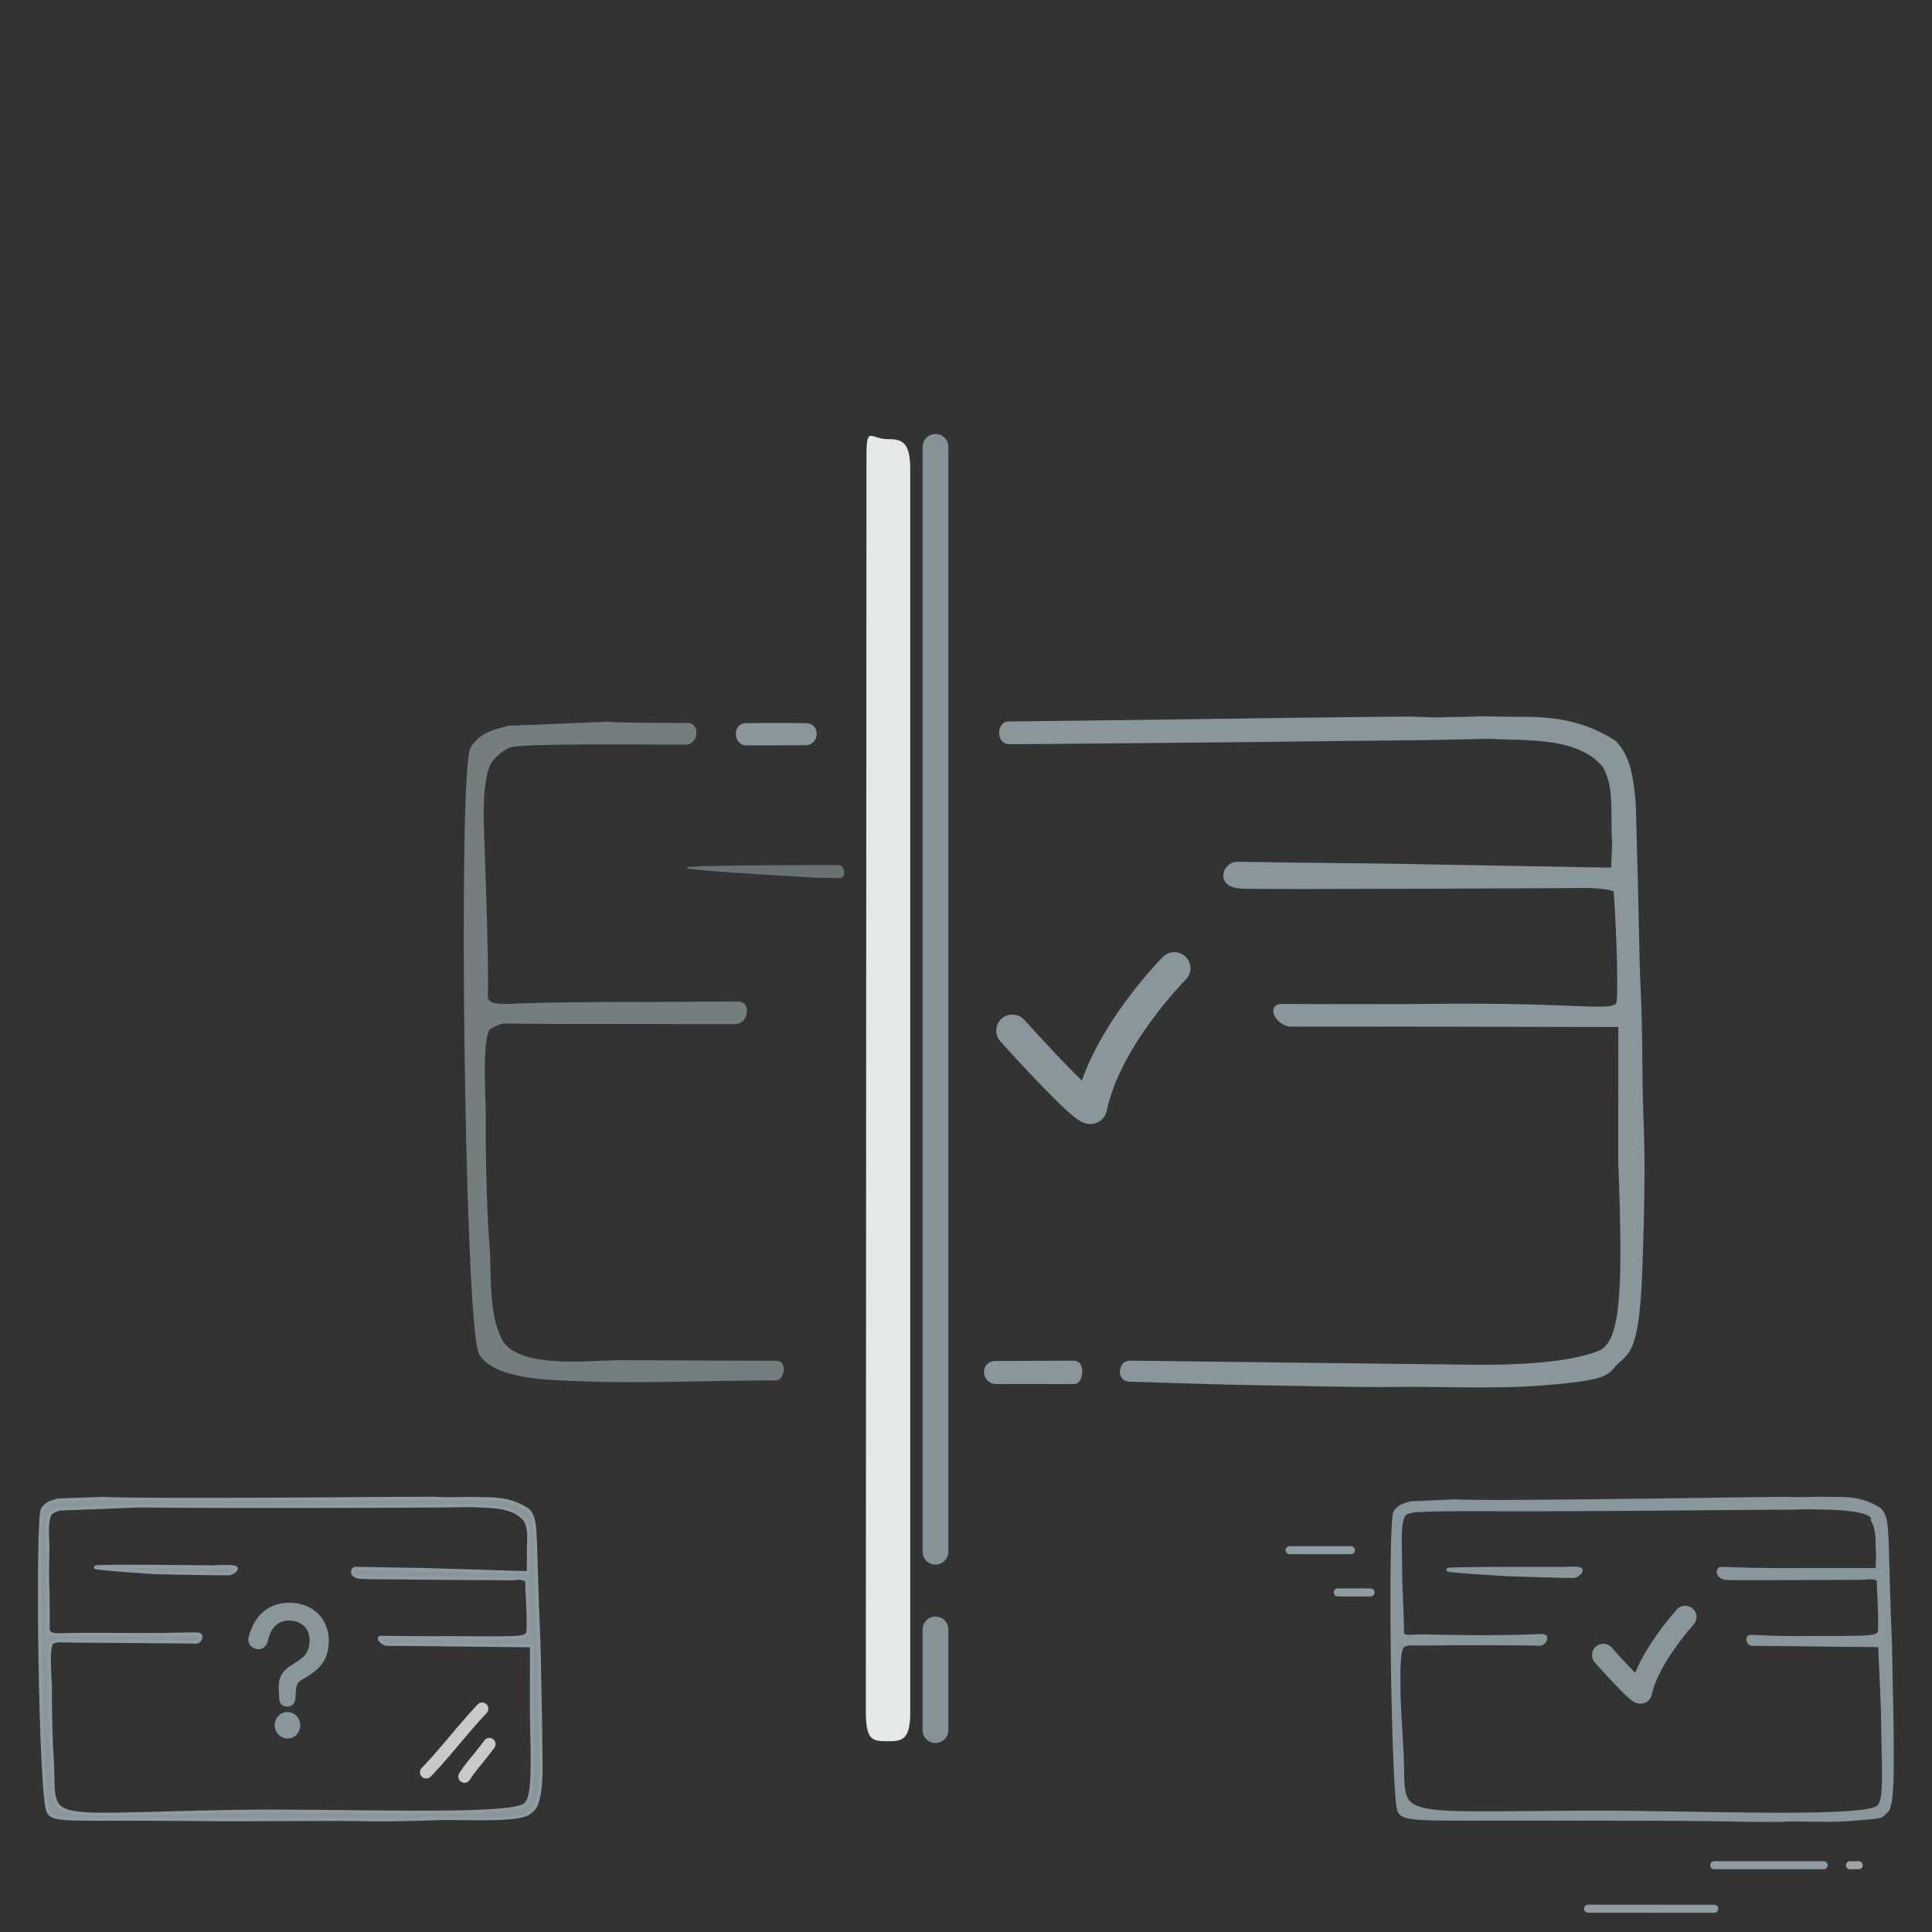 <?xml version="1.0" encoding="UTF-8"?>
<!DOCTYPE svg PUBLIC "-//W3C//DTD SVG 1.1//EN" "http://www.w3.org/Graphics/SVG/1.1/DTD/svg11.dtd">
<svg version="1.1" xmlns="http://www.w3.org/2000/svg" xmlns:xlink="http://www.w3.org/1999/xlink" x="0" y="0" width="60" height="60" viewBox="0, 0, 60, 60">
  <rect x="0" y="0" width="60" height="60" fill="#333333" stroke="none"/>
  <g id="Why-Choose-Fleetio">
    <g>
      <g>
        <path d="M46.126,22.373 L47.136,22.388 C48.241,22.364 49.168,22.514 50.087,23.1 C50.564,23.566 50.616,24.361 50.676,24.965 C50.784,28.659 50.773,29.568 50.828,30.76 C50.882,31.952 50.881,33.177 50.885,33.553 C50.903,35.243 51.019,35.517 50.88,39.402 C50.788,41.984 50.483,41.939 50.141,42.281 C49.837,42.585 50.008,42.737 47.835,42.906 C46.358,43.021 44.318,42.924 43.378,42.947 C42.476,42.968 40.486,42.917 38.658,42.887 C37.466,42.868 35.355,42.786 35.084,42.785 C34.813,42.785 34.882,42.389 35.067,42.383 C35.251,42.378 38.574,42.429 46.003,42.51 C46.976,42.511 48.72,42.46 49.685,42.072 C50.464,41.758 50.539,40.218 50.381,36.086 L50.384,31.77 C50.384,31.77 40.422,31.749 40.107,31.759 C39.792,31.768 39.498,31.305 39.782,31.304 C40.066,31.302 42.983,31.323 45.109,31.295 C50.054,31.274 50.328,31.68 50.345,30.937 C50.372,29.705 50.258,27.849 50.231,27.631 C50.212,27.479 49.307,27.435 49.003,27.454 C49.003,27.454 39.229,27.508 38.548,27.472 C37.866,27.435 38.123,26.887 38.418,26.887 C38.713,26.887 40.961,26.932 42.921,26.943 L50.155,27.074 L50.193,26.143 C50.119,25.386 50.295,24.437 49.875,23.741 C49.06,22.749 47.429,22.889 46.309,22.819 L46.308,22.819 L46.308,22.819 C44.62,22.853 45.295,22.839 44.283,22.86 C42.459,22.876 40.634,22.901 38.81,22.921 C36.271,22.947 31.584,22.991 31.333,22.986 C31.083,22.981 31.124,22.537 31.302,22.532 C31.48,22.527 34.272,22.499 35.854,22.477 C38.487,22.439 41.12,22.401 43.754,22.378 C44.985,22.42 44.194,22.405 46.127,22.374 L46.126,22.373 z" fill="#89979C"/>
        <path d="M46.126,22.373 L47.136,22.388 C48.241,22.364 49.168,22.514 50.087,23.1 C50.564,23.566 50.616,24.361 50.676,24.965 C50.784,28.659 50.773,29.568 50.828,30.76 C50.882,31.952 50.881,33.177 50.885,33.553 C50.903,35.243 51.019,35.517 50.88,39.402 C50.788,41.984 50.483,41.939 50.141,42.281 C49.837,42.585 50.008,42.737 47.835,42.906 C46.358,43.021 44.318,42.924 43.378,42.947 C42.476,42.968 40.486,42.917 38.658,42.887 C37.466,42.868 35.355,42.786 35.084,42.785 C34.813,42.785 34.882,42.389 35.067,42.383 C35.251,42.378 38.574,42.429 46.003,42.51 C46.976,42.511 48.72,42.46 49.685,42.072 C50.464,41.758 50.539,40.218 50.381,36.086 L50.384,31.77 C50.384,31.77 40.422,31.749 40.107,31.759 C39.792,31.768 39.498,31.305 39.782,31.304 C40.066,31.302 42.983,31.323 45.109,31.295 C50.054,31.274 50.328,31.68 50.345,30.937 C50.372,29.705 50.258,27.849 50.231,27.631 C50.212,27.479 49.307,27.435 49.003,27.454 C49.003,27.454 39.229,27.508 38.548,27.472 C37.866,27.435 38.123,26.887 38.418,26.887 C38.713,26.887 40.961,26.932 42.921,26.943 L50.155,27.074 L50.193,26.143 C50.119,25.386 50.295,24.437 49.875,23.741 C49.06,22.749 47.429,22.889 46.309,22.819 L46.308,22.819 L46.308,22.819 C44.62,22.853 45.295,22.839 44.283,22.86 C42.459,22.876 40.634,22.901 38.81,22.921 C36.271,22.947 31.584,22.991 31.333,22.986 C31.083,22.981 31.124,22.537 31.302,22.532 C31.48,22.527 34.272,22.499 35.854,22.477 C38.487,22.439 41.12,22.401 43.754,22.378 C44.985,22.42 44.194,22.405 46.127,22.374 L46.126,22.373 z" fill-opacity="0" stroke="#89979C" stroke-width="0.25"/>
      </g>
      <g>
        <path d="M33.354,42.381 C33.563,42.378 33.485,42.853 33.371,42.856 C33.257,42.859 32.961,42.86 30.92,42.856 C30.638,42.856 30.579,42.397 30.907,42.392 C30.907,42.392 33.146,42.385 33.354,42.381 z" fill="#89979C"/>
        <path d="M33.354,42.381 C33.563,42.378 33.485,42.853 33.371,42.856 C33.257,42.859 32.961,42.86 30.92,42.856 C30.638,42.856 30.579,42.397 30.907,42.392 C30.907,42.392 33.146,42.385 33.354,42.381 z" fill-opacity="0" stroke="#89979C" stroke-width="0.25"/>
      </g>
      <g opacity="0.7">
        <path d="M18.859,22.539 C18.909,22.543 18.959,22.549 19.009,22.551 C19.643,22.572 20.22,22.574 20.866,22.575 C20.866,22.575 21.084,22.585 21.339,22.575 C21.595,22.566 21.53,22.996 21.317,23 C21.103,23.004 21.269,23 21.269,23 C18.648,22.987 16.337,22.98 15.886,23.075 C15.583,23.141 15.33,23.41 15.221,23.531 C14.879,23.912 14.888,25.142 14.899,25.556 C14.908,25.891 14.953,27.191 14.97,27.666 C15.02,29.145 15.045,30.581 15.026,30.856 C14.999,31.229 15.237,31.341 15.965,31.295 C16.501,31.262 18.362,31.238 20.1,31.241 C21.041,31.24 22.656,31.225 22.922,31.225 C23.187,31.225 23.067,31.672 22.861,31.678 C22.655,31.685 20.613,31.677 19.489,31.676 C18.202,31.673 16.914,31.681 15.628,31.66 C15.628,31.66 15.459,31.67 15.152,31.857 C14.81,32.066 14.97,34.236 14.962,34.707 C14.948,35.486 14.982,37.517 15.076,38.678 C15.148,39.562 15.031,40.81 15.482,41.661 C16.022,42.681 18.355,42.362 19.319,42.366 C21.011,42.373 23.057,42.385 24.107,42.385 C24.31,42.385 24.192,42.745 24.092,42.745 C21.796,42.745 19.733,42.865 17.438,42.746 C16.834,42.715 15.344,42.644 14.983,41.982 C14.555,40.957 14.34,23.935 14.734,23.257 C15.023,22.843 15.347,22.794 15.801,22.664 L18.859,22.539 z" fill="#909CA1"/>
        <path d="M18.859,22.539 C18.909,22.543 18.959,22.549 19.009,22.551 C19.643,22.572 20.22,22.574 20.866,22.575 C20.866,22.575 21.084,22.585 21.339,22.575 C21.595,22.566 21.53,22.996 21.317,23 C21.103,23.004 21.269,23 21.269,23 C18.648,22.987 16.337,22.98 15.886,23.075 C15.583,23.141 15.33,23.41 15.221,23.531 C14.879,23.912 14.888,25.142 14.899,25.556 C14.908,25.891 14.953,27.191 14.97,27.666 C15.02,29.145 15.045,30.581 15.026,30.856 C14.999,31.229 15.237,31.341 15.965,31.295 C16.501,31.262 18.362,31.238 20.1,31.241 C21.041,31.24 22.656,31.225 22.922,31.225 C23.187,31.225 23.067,31.672 22.861,31.678 C22.655,31.685 20.613,31.677 19.489,31.676 C18.202,31.673 16.914,31.681 15.628,31.66 C15.628,31.66 15.459,31.67 15.152,31.857 C14.81,32.066 14.97,34.236 14.962,34.707 C14.948,35.486 14.982,37.517 15.076,38.678 C15.148,39.562 15.031,40.81 15.482,41.661 C16.022,42.681 18.355,42.362 19.319,42.366 C21.011,42.373 23.057,42.385 24.107,42.385 C24.31,42.385 24.192,42.745 24.092,42.745 C21.796,42.745 19.733,42.865 17.438,42.746 C16.834,42.715 15.344,42.644 14.983,41.982 C14.555,40.957 14.34,23.935 14.734,23.257 C15.023,22.843 15.347,22.794 15.801,22.664 L18.859,22.539 z" fill-opacity="0" stroke="#909CA1" stroke-width="0.25"/>
      </g>
      <g>
        <path d="M25.059,22.585 C25.309,22.594 25.296,23.013 25.026,23.018 C24.755,23.023 23.396,23.025 23.171,23.025 C22.936,23.025 22.9,22.596 23.145,22.586 C23.39,22.576 24.809,22.575 25.059,22.585 z" fill="#89979C"/>
        <path d="M25.059,22.585 C25.309,22.594 25.296,23.013 25.026,23.018 C24.755,23.023 23.396,23.025 23.171,23.025 C22.936,23.025 22.9,22.596 23.145,22.586 C23.39,22.576 24.809,22.575 25.059,22.585 z" fill-opacity="0" stroke="#89979C" stroke-width="0.25"/>
      </g>
      <path d="M25.889,26.866 L25.879,26.87 C25.977,26.866 25.921,26.867 26.046,26.866 C26.227,26.865 26.316,27.277 26.057,27.27 C25.799,27.262 25.576,27.263 25.336,27.259 C24.182,27.182 23.025,27.134 21.873,27.03 C21.734,27.017 21.594,27.005 21.456,26.984 C21.414,26.977 21.302,26.976 21.333,26.946 C21.38,26.901 21.461,26.921 21.526,26.916 C21.703,26.903 21.88,26.899 22.057,26.894 C23.334,26.867 24.611,26.867 25.889,26.866 z" fill="#909CA1" opacity="0.6"/>
      <path d="M31.439,32.008 C31.439,32.008 33.828,34.66 33.884,34.388 C34.329,32.22 36.47,30.07 36.47,30.07" fill-opacity="0" stroke="#89979C" stroke-width="1" stroke-linecap="round" stroke-linejoin="round"/>
    </g>
    <g opacity="0.95">
      <path d="M28.269,14.567 L28.269,53.184 C28.269,54.075 27.989,54.075 27.529,54.075 L27.529,54.075 C27.069,54.075 26.889,54.017 26.889,53.126 L26.909,14.102 C26.909,13.21 27.069,13.637 27.549,13.637 L27.549,13.637 C27.969,13.637 28.269,13.675 28.269,14.567 z" fill="#EDF1F2"/>
      <g>
        <path d="M28.113,54.639 L28.113,12.971" fill="#DEF3FB"/>
        <path d="M29.052,53.731 L29.052,50.604" fill-opacity="0" stroke="#89979C" stroke-width="0.8" stroke-linecap="round"/>
        <path d="M29.052,48.19 L29.052,13.878" fill-opacity="0" stroke="#89979C" stroke-width="0.8" stroke-linecap="round"/>
      </g>
    </g>
    <g>
      <g>
        <path d="M56.558,46.532 L57.024,46.54 C57.534,46.528 57.962,46.601 58.386,46.884 C58.606,47.11 58.575,47.527 58.603,47.82 C58.653,49.61 58.665,50.047 58.691,50.625 C58.716,51.203 58.723,51.824 58.725,52.006 C58.733,52.826 58.762,52.85 58.762,54.734 C58.762,56.248 58.61,56.222 58.553,56.28 C58.411,56.426 58.488,56.426 57.383,56.508 C56.741,56.555 55.866,56.501 55.451,56.524 C55.035,56.547 53.939,56.522 53.095,56.508 C52.252,56.493 49.983,56.497 47.996,56.491 C44.163,56.48 43.578,56.56 43.448,56.231 C43.251,55.734 43.142,47.29 43.323,46.961 C43.457,46.76 43.606,46.736 43.816,46.673 L45.227,46.613 C45.425,46.646 48.391,46.632 51.818,46.583 C53.033,46.564 54.248,46.546 55.463,46.535 C56.032,46.555 55.667,46.547 56.559,46.532 L56.558,46.532 z M56.707,46.833 C55.586,46.812 56.231,46.823 55.764,46.833 C54.923,46.841 54.04,46.84 53.198,46.85 C50.645,46.877 47.603,46.889 46.393,46.882 C45.183,46.876 44.052,46.885 43.843,46.931 C43.681,46.986 43.666,46.969 43.616,47.028 C43.458,47.213 43.481,47.867 43.486,48.068 C43.49,48.23 43.494,48.91 43.502,49.14 C43.525,49.857 43.56,50.501 43.551,50.634 C43.539,50.815 43.621,50.835 43.957,50.813 C44.204,50.797 44.998,50.83 45.8,50.832 C47.913,50.831 47.903,50.762 47.979,50.821 C48.054,50.879 47.941,51.073 47.8,51.064 C47.658,51.055 47.797,51.047 45.518,51.042 C44.924,51.041 44.46,51.061 43.866,51.051 C43.866,51.051 43.743,51.033 43.59,51.1 C43.399,51.184 43.448,52.252 43.444,52.481 C43.438,52.858 43.514,53.907 43.541,54.462 C43.642,56.533 42.993,56.313 49.181,56.28 C52.247,56.264 57.515,56.506 58.277,56.15 C58.594,56.002 58.481,55.112 58.464,53.098 L58.379,51.105 C58.379,51.105 54.571,51.06 54.425,51.064 C54.28,51.069 54.229,50.821 54.36,50.821 C54.491,50.82 55.108,50.871 56.089,50.858 C58.371,50.848 58.369,50.893 58.376,50.532 C58.389,49.935 58.324,49.228 58.339,49.122 C58.357,48.995 58.09,48.973 57.92,49.011 C57.92,49.011 53.944,49.036 53.63,49.018 C53.315,49 53.315,48.71 53.451,48.71 C53.587,48.71 54.175,48.742 55.079,48.748 L58.298,48.75 L58.314,48.295 C58.28,47.928 58.346,47.544 58.152,47.207 C58.152,47.207 58.363,46.866 56.707,46.833 z M47.068,48.71 L48.575,48.713 C48.575,48.713 48.948,48.681 49.067,48.726 C49.174,48.766 49.009,48.938 48.888,48.953 C48.767,48.968 46.813,48.901 46.813,48.901 C46.281,48.864 45.747,48.84 45.215,48.79 C45.151,48.783 45.087,48.778 45.023,48.767 C45.003,48.764 44.952,48.763 44.966,48.749 C44.988,48.727 45.025,48.737 45.055,48.735 C45.137,48.728 45.218,48.726 45.3,48.724 C45.889,48.711 46.479,48.711 47.068,48.71 L47.068,48.71 z" fill="#89979C"/>
        <path d="M56.558,46.532 L57.024,46.54 C57.534,46.528 57.962,46.601 58.386,46.884 C58.606,47.11 58.575,47.527 58.603,47.82 C58.653,49.61 58.665,50.047 58.691,50.625 C58.716,51.203 58.723,51.824 58.725,52.006 C58.733,52.826 58.762,52.85 58.762,54.734 C58.762,56.248 58.61,56.222 58.553,56.28 C58.411,56.426 58.488,56.426 57.383,56.508 C56.741,56.555 55.866,56.501 55.451,56.524 C55.035,56.547 53.939,56.522 53.095,56.508 C52.252,56.493 49.983,56.497 47.996,56.491 C44.163,56.48 43.578,56.56 43.448,56.231 C43.251,55.734 43.142,47.29 43.323,46.961 C43.457,46.76 43.606,46.736 43.816,46.673 L45.227,46.613 C45.425,46.646 48.391,46.632 51.818,46.583 C53.033,46.564 54.248,46.546 55.463,46.535 C56.032,46.555 55.667,46.547 56.559,46.532 L56.558,46.532 z M56.707,46.833 C55.586,46.812 56.231,46.823 55.764,46.833 C54.923,46.841 54.04,46.84 53.198,46.85 C50.645,46.877 47.603,46.889 46.393,46.882 C45.183,46.876 44.052,46.885 43.843,46.931 C43.681,46.986 43.666,46.969 43.616,47.028 C43.458,47.213 43.481,47.867 43.486,48.068 C43.49,48.23 43.494,48.91 43.502,49.14 C43.525,49.857 43.56,50.501 43.551,50.634 C43.539,50.815 43.621,50.835 43.957,50.813 C44.204,50.797 44.998,50.83 45.8,50.832 C47.913,50.831 47.903,50.762 47.979,50.821 C48.054,50.879 47.941,51.073 47.8,51.064 C47.658,51.055 47.797,51.047 45.518,51.042 C44.924,51.041 44.46,51.061 43.866,51.051 C43.866,51.051 43.743,51.033 43.59,51.1 C43.399,51.184 43.448,52.252 43.444,52.481 C43.438,52.858 43.514,53.907 43.541,54.462 C43.642,56.533 42.993,56.313 49.181,56.28 C52.247,56.264 57.515,56.506 58.277,56.15 C58.594,56.002 58.481,55.112 58.464,53.098 L58.379,51.105 C58.379,51.105 54.571,51.06 54.425,51.064 C54.28,51.069 54.229,50.821 54.36,50.821 C54.491,50.82 55.108,50.871 56.089,50.858 C58.371,50.848 58.369,50.893 58.376,50.532 C58.389,49.935 58.324,49.228 58.339,49.122 C58.357,48.995 58.09,48.973 57.92,49.011 C57.92,49.011 53.944,49.036 53.63,49.018 C53.315,49 53.315,48.71 53.451,48.71 C53.587,48.71 54.175,48.742 55.079,48.748 L58.298,48.75 L58.314,48.295 C58.28,47.928 58.346,47.544 58.152,47.207 C58.152,47.207 58.363,46.866 56.707,46.833 z M47.068,48.71 L48.575,48.713 C48.575,48.713 48.948,48.681 49.067,48.726 C49.174,48.766 49.009,48.938 48.888,48.953 C48.767,48.968 46.813,48.901 46.813,48.901 C46.281,48.864 45.747,48.84 45.215,48.79 C45.151,48.783 45.087,48.778 45.023,48.767 C45.003,48.764 44.952,48.763 44.966,48.749 C44.988,48.727 45.025,48.737 45.055,48.735 C45.137,48.728 45.218,48.726 45.3,48.724 C45.889,48.711 46.479,48.711 47.068,48.71 L47.068,48.71 z" fill-opacity="0" stroke="#89979C" stroke-width="0.1"/>
      </g>
      <path d="M40.05,48.143 L41.953,48.143" fill-opacity="0" stroke="#909CA1" stroke-width="0.25" stroke-linecap="round"/>
      <path d="M41.545,49.454 L42.565,49.454" fill-opacity="0" stroke="#909CA1" stroke-width="0.25" stroke-linecap="round"/>
      <path d="M53.238,57.927 L56.636,57.927" fill-opacity="0" stroke="#909CA1" stroke-width="0.25" stroke-linecap="round"/>
      <path d="M57.452,57.927 L57.724,57.927" fill-opacity="0" stroke="#A3A3A3" stroke-width="0.25" stroke-linecap="round"/>
      <path d="M49.32,59.276 L53.238,59.279" fill-opacity="0" stroke="#909CA1" stroke-width="0.25" stroke-linecap="round"/>
      <path d="M49.792,51.399 C49.792,51.399 50.93,52.682 50.957,52.551 C51.17,51.502 52.337,50.217 52.337,50.217" fill-opacity="0" stroke="#89979C" stroke-width="0.7" stroke-linecap="round" stroke-linejoin="round"/>
    </g>
    <g>
      <path d="M14.834,52.933 L14.727,53.047 L14.508,53.289 L14.177,53.673 L13.736,54.195 L13.411,54.569 L13.199,54.799 L13.096,54.906 L13.096,54.906 C13.022,54.982 13.024,55.105 13.101,55.179 C13.178,55.253 13.301,55.251 13.375,55.174 C13.375,55.174 13.375,55.174 13.375,55.174 L13.484,55.06 L13.703,54.822 L14.031,54.444 L14.47,53.925 L14.795,53.548 L15.008,53.312 L15.115,53.199 C15.188,53.121 15.184,52.999 15.107,52.926 C15.029,52.852 14.907,52.856 14.834,52.933 L14.834,52.933" fill="#D9D9D9" opacity="0.9"/>
      <path d="M15.042,54.049 L14.97,54.146 L14.844,54.309 L14.736,54.444 L14.641,54.561 L14.515,54.716 L14.393,54.876 L14.308,54.999 L14.263,55.069 L14.263,55.069 C14.205,55.158 14.231,55.278 14.32,55.336 C14.41,55.394 14.529,55.368 14.587,55.279 C14.587,55.279 14.587,55.279 14.587,55.279 L14.626,55.219 L14.701,55.11 L14.815,54.96 L14.941,54.804 L15.038,54.685 L15.15,54.545 L15.279,54.377 L15.351,54.281 C15.415,54.196 15.398,54.074 15.312,54.01 C15.227,53.947 15.106,53.964 15.042,54.049 L15.042,54.049" fill="#D9D9D9" opacity="0.9"/>
      <g>
        <g>
          <path d="M14.575,46.537 L15.042,46.548 C15.552,46.54 15.981,46.616 16.406,46.903 C16.627,47.131 16.597,47.548 16.625,47.841 C16.68,49.633 16.693,50.07 16.72,50.649 C16.746,51.227 16.755,51.849 16.757,52.031 C16.767,52.851 16.781,52.876 16.801,54.762 C16.814,56.01 16.59,56.158 16.533,56.217 C16.391,56.361 16.232,56.452 15.365,56.475 C14.72,56.491 13.889,56.46 13.473,56.48 C13.056,56.5 11.985,56.528 11.141,56.507 C10.296,56.486 7.978,56.525 5.987,56.504 C2.149,56.466 1.672,56.581 1.5,56.269 C1.241,55.798 1.138,47.198 1.319,46.87 C1.452,46.67 1.602,46.648 1.812,46.586 L3.225,46.536 C3.424,46.57 6.394,46.578 9.827,46.554 C11.044,46.544 12.261,46.534 13.478,46.532 C14.047,46.557 13.682,46.546 14.575,46.538 L14.575,46.537 z M14.66,46.754 L14.66,46.754 C13.879,46.765 14.191,46.761 13.723,46.767 C12.88,46.769 12.037,46.775 11.194,46.779 C8.636,46.787 5.552,46.783 4.34,46.767 L1.855,46.861 C1.79,46.877 1.63,46.933 1.58,46.992 C1.422,47.176 1.48,47.801 1.485,48.002 C1.49,48.165 1.467,48.788 1.475,49.018 C1.5,49.736 1.499,50.427 1.491,50.56 C1.479,50.742 1.643,50.79 1.979,50.77 C2.227,50.756 3.005,50.755 3.809,50.762 C5.925,50.777 6.135,50.712 6.211,50.77 C6.286,50.829 6.206,51.008 6.065,50.998 C5.923,50.987 5.809,50.992 3.526,50.971 C2.931,50.966 2.539,50.97 1.944,50.956 C1.944,50.956 1.792,50.932 1.639,50.997 C1.448,51.08 1.566,52.194 1.563,52.423 C1.558,52.801 1.574,53.939 1.612,54.491 C1.766,56.722 0.924,56.366 7.284,56.257 C10.395,56.203 15.485,56.432 16.247,56.082 C16.564,55.936 16.551,55.234 16.507,53.211 L16.509,51.109 C16.509,51.109 12.17,51.059 12.024,51.063 C11.878,51.066 11.698,50.851 11.829,50.851 C11.961,50.852 13.132,50.87 14.114,50.863 C16.4,50.869 16.397,50.915 16.405,50.554 C16.416,49.956 16.35,49.248 16.364,49.143 C16.382,49.016 16.115,48.991 15.944,49.028 C15.944,49.028 11.511,49.004 11.196,48.984 C10.881,48.964 10.914,48.707 11.05,48.708 C11.186,48.709 12.192,48.732 13.098,48.744 L16.407,48.844 L16.418,48.366 C16.383,47.999 16.504,47.553 16.309,47.213 C15.931,46.73 15.177,46.792 14.66,46.755 L14.66,46.754 z M5.074,48.649 L6.583,48.663 C6.583,48.663 7.18,48.63 7.299,48.675 C7.406,48.717 7.242,48.857 7.12,48.87 C6.999,48.884 4.819,48.838 4.819,48.838 C4.286,48.796 3.751,48.769 3.218,48.714 C3.154,48.708 3.09,48.702 3.025,48.691 C3.006,48.688 2.954,48.687 2.968,48.672 C2.99,48.65 3.027,48.661 3.058,48.658 C3.14,48.653 3.221,48.651 3.303,48.649 C3.893,48.641 4.483,48.645 5.074,48.649 L5.074,48.649 z" fill="#89979C"/>
          <path d="M14.575,46.537 L15.042,46.548 C15.552,46.54 15.981,46.616 16.406,46.903 C16.627,47.131 16.597,47.548 16.625,47.841 C16.68,49.633 16.693,50.07 16.72,50.649 C16.746,51.227 16.755,51.849 16.757,52.031 C16.767,52.851 16.781,52.876 16.801,54.762 C16.814,56.01 16.59,56.158 16.533,56.217 C16.391,56.361 16.232,56.452 15.365,56.475 C14.72,56.491 13.889,56.46 13.473,56.48 C13.056,56.5 11.985,56.528 11.141,56.507 C10.296,56.486 7.978,56.525 5.987,56.504 C2.149,56.466 1.672,56.581 1.5,56.269 C1.241,55.798 1.138,47.198 1.319,46.87 C1.452,46.67 1.602,46.648 1.812,46.586 L3.225,46.536 C3.424,46.57 6.394,46.578 9.827,46.554 C11.044,46.544 12.261,46.534 13.478,46.532 C14.047,46.557 13.682,46.546 14.575,46.538 L14.575,46.537 z M14.66,46.754 L14.66,46.754 C13.879,46.765 14.191,46.761 13.723,46.767 C12.88,46.769 12.037,46.775 11.194,46.779 C8.636,46.787 5.552,46.783 4.34,46.767 L1.855,46.861 C1.79,46.877 1.63,46.933 1.58,46.992 C1.422,47.176 1.48,47.801 1.485,48.002 C1.49,48.165 1.467,48.788 1.475,49.018 C1.5,49.736 1.499,50.427 1.491,50.56 C1.479,50.742 1.643,50.79 1.979,50.77 C2.227,50.756 3.005,50.755 3.809,50.762 C5.925,50.777 6.135,50.712 6.211,50.77 C6.286,50.829 6.206,51.008 6.065,50.998 C5.923,50.987 5.809,50.992 3.526,50.971 C2.931,50.966 2.539,50.97 1.944,50.956 C1.944,50.956 1.792,50.932 1.639,50.997 C1.448,51.08 1.566,52.194 1.563,52.423 C1.558,52.801 1.574,53.939 1.612,54.491 C1.766,56.722 0.924,56.366 7.284,56.257 C10.395,56.203 15.485,56.432 16.247,56.082 C16.564,55.936 16.551,55.234 16.507,53.211 L16.509,51.109 C16.509,51.109 12.17,51.059 12.024,51.063 C11.878,51.066 11.698,50.851 11.829,50.851 C11.961,50.852 13.132,50.87 14.114,50.863 C16.4,50.869 16.397,50.915 16.405,50.554 C16.416,49.956 16.35,49.248 16.364,49.143 C16.382,49.016 16.115,48.991 15.944,49.028 C15.944,49.028 11.511,49.004 11.196,48.984 C10.881,48.964 10.914,48.707 11.05,48.708 C11.186,48.709 12.192,48.732 13.098,48.744 L16.407,48.844 L16.418,48.366 C16.383,47.999 16.504,47.553 16.309,47.213 C15.931,46.73 15.177,46.792 14.66,46.755 L14.66,46.754 z M5.074,48.649 L6.583,48.663 C6.583,48.663 7.18,48.63 7.299,48.675 C7.406,48.717 7.242,48.857 7.12,48.87 C6.999,48.884 4.819,48.838 4.819,48.838 C4.286,48.796 3.751,48.769 3.218,48.714 C3.154,48.708 3.09,48.702 3.025,48.691 C3.006,48.688 2.954,48.687 2.968,48.672 C2.99,48.65 3.027,48.661 3.058,48.658 C3.14,48.653 3.221,48.651 3.303,48.649 C3.893,48.641 4.483,48.645 5.074,48.649 L5.074,48.649 z" fill-opacity="0" stroke="#909CA1" stroke-width="0.1"/>
        </g>
        <g>
          <path d="M9.344,52.068 C9.862,51.778 10.112,51.518 10.111,50.937 C10.109,50.36 9.692,49.879 8.991,49.874 C8.324,49.869 7.962,50.319 7.821,50.858 C7.817,50.884 7.812,50.904 7.812,50.925 C7.812,51.043 7.92,51.116 8.032,51.117 C8.116,51.118 8.194,51.056 8.219,50.943 C8.335,50.425 8.629,50.226 8.986,50.229 C9.388,50.232 9.713,50.491 9.714,50.929 C9.715,51.438 9.45,51.575 9.103,51.804 L9.044,51.84 C8.858,51.962 8.755,52.121 8.756,52.383 C8.756,52.44 8.766,52.651 8.772,52.739 C8.777,52.862 8.831,52.898 8.914,52.899 C9.002,52.899 9.061,52.864 9.071,52.746 L9.099,52.421 C9.114,52.272 9.197,52.154 9.299,52.099 z M8.931,53.892 C9.097,53.893 9.225,53.755 9.224,53.581 C9.224,53.405 9.096,53.271 8.93,53.269 C8.763,53.268 8.631,53.401 8.631,53.576 C8.631,53.751 8.764,53.891 8.931,53.892 z" fill="#89979C"/>
          <path d="M9.344,52.068 C9.862,51.778 10.112,51.518 10.111,50.937 C10.109,50.36 9.692,49.879 8.991,49.874 C8.324,49.869 7.962,50.319 7.821,50.858 C7.817,50.884 7.812,50.904 7.812,50.925 C7.812,51.043 7.92,51.116 8.032,51.117 C8.116,51.118 8.194,51.056 8.219,50.943 C8.335,50.425 8.629,50.226 8.986,50.229 C9.388,50.232 9.713,50.491 9.714,50.929 C9.715,51.438 9.45,51.575 9.103,51.804 L9.044,51.84 C8.858,51.962 8.755,52.121 8.756,52.383 C8.756,52.44 8.766,52.651 8.772,52.739 C8.777,52.862 8.831,52.898 8.914,52.899 C9.002,52.899 9.061,52.864 9.071,52.746 L9.099,52.421 C9.114,52.272 9.197,52.154 9.299,52.099 z M8.931,53.892 C9.097,53.893 9.225,53.755 9.224,53.581 C9.224,53.405 9.096,53.271 8.93,53.269 C8.763,53.268 8.631,53.401 8.631,53.576 C8.631,53.751 8.764,53.891 8.931,53.892 z" fill-opacity="0" stroke="#89979C" stroke-width="0.2"/>
        </g>
      </g>
    </g>
  </g>
</svg>
